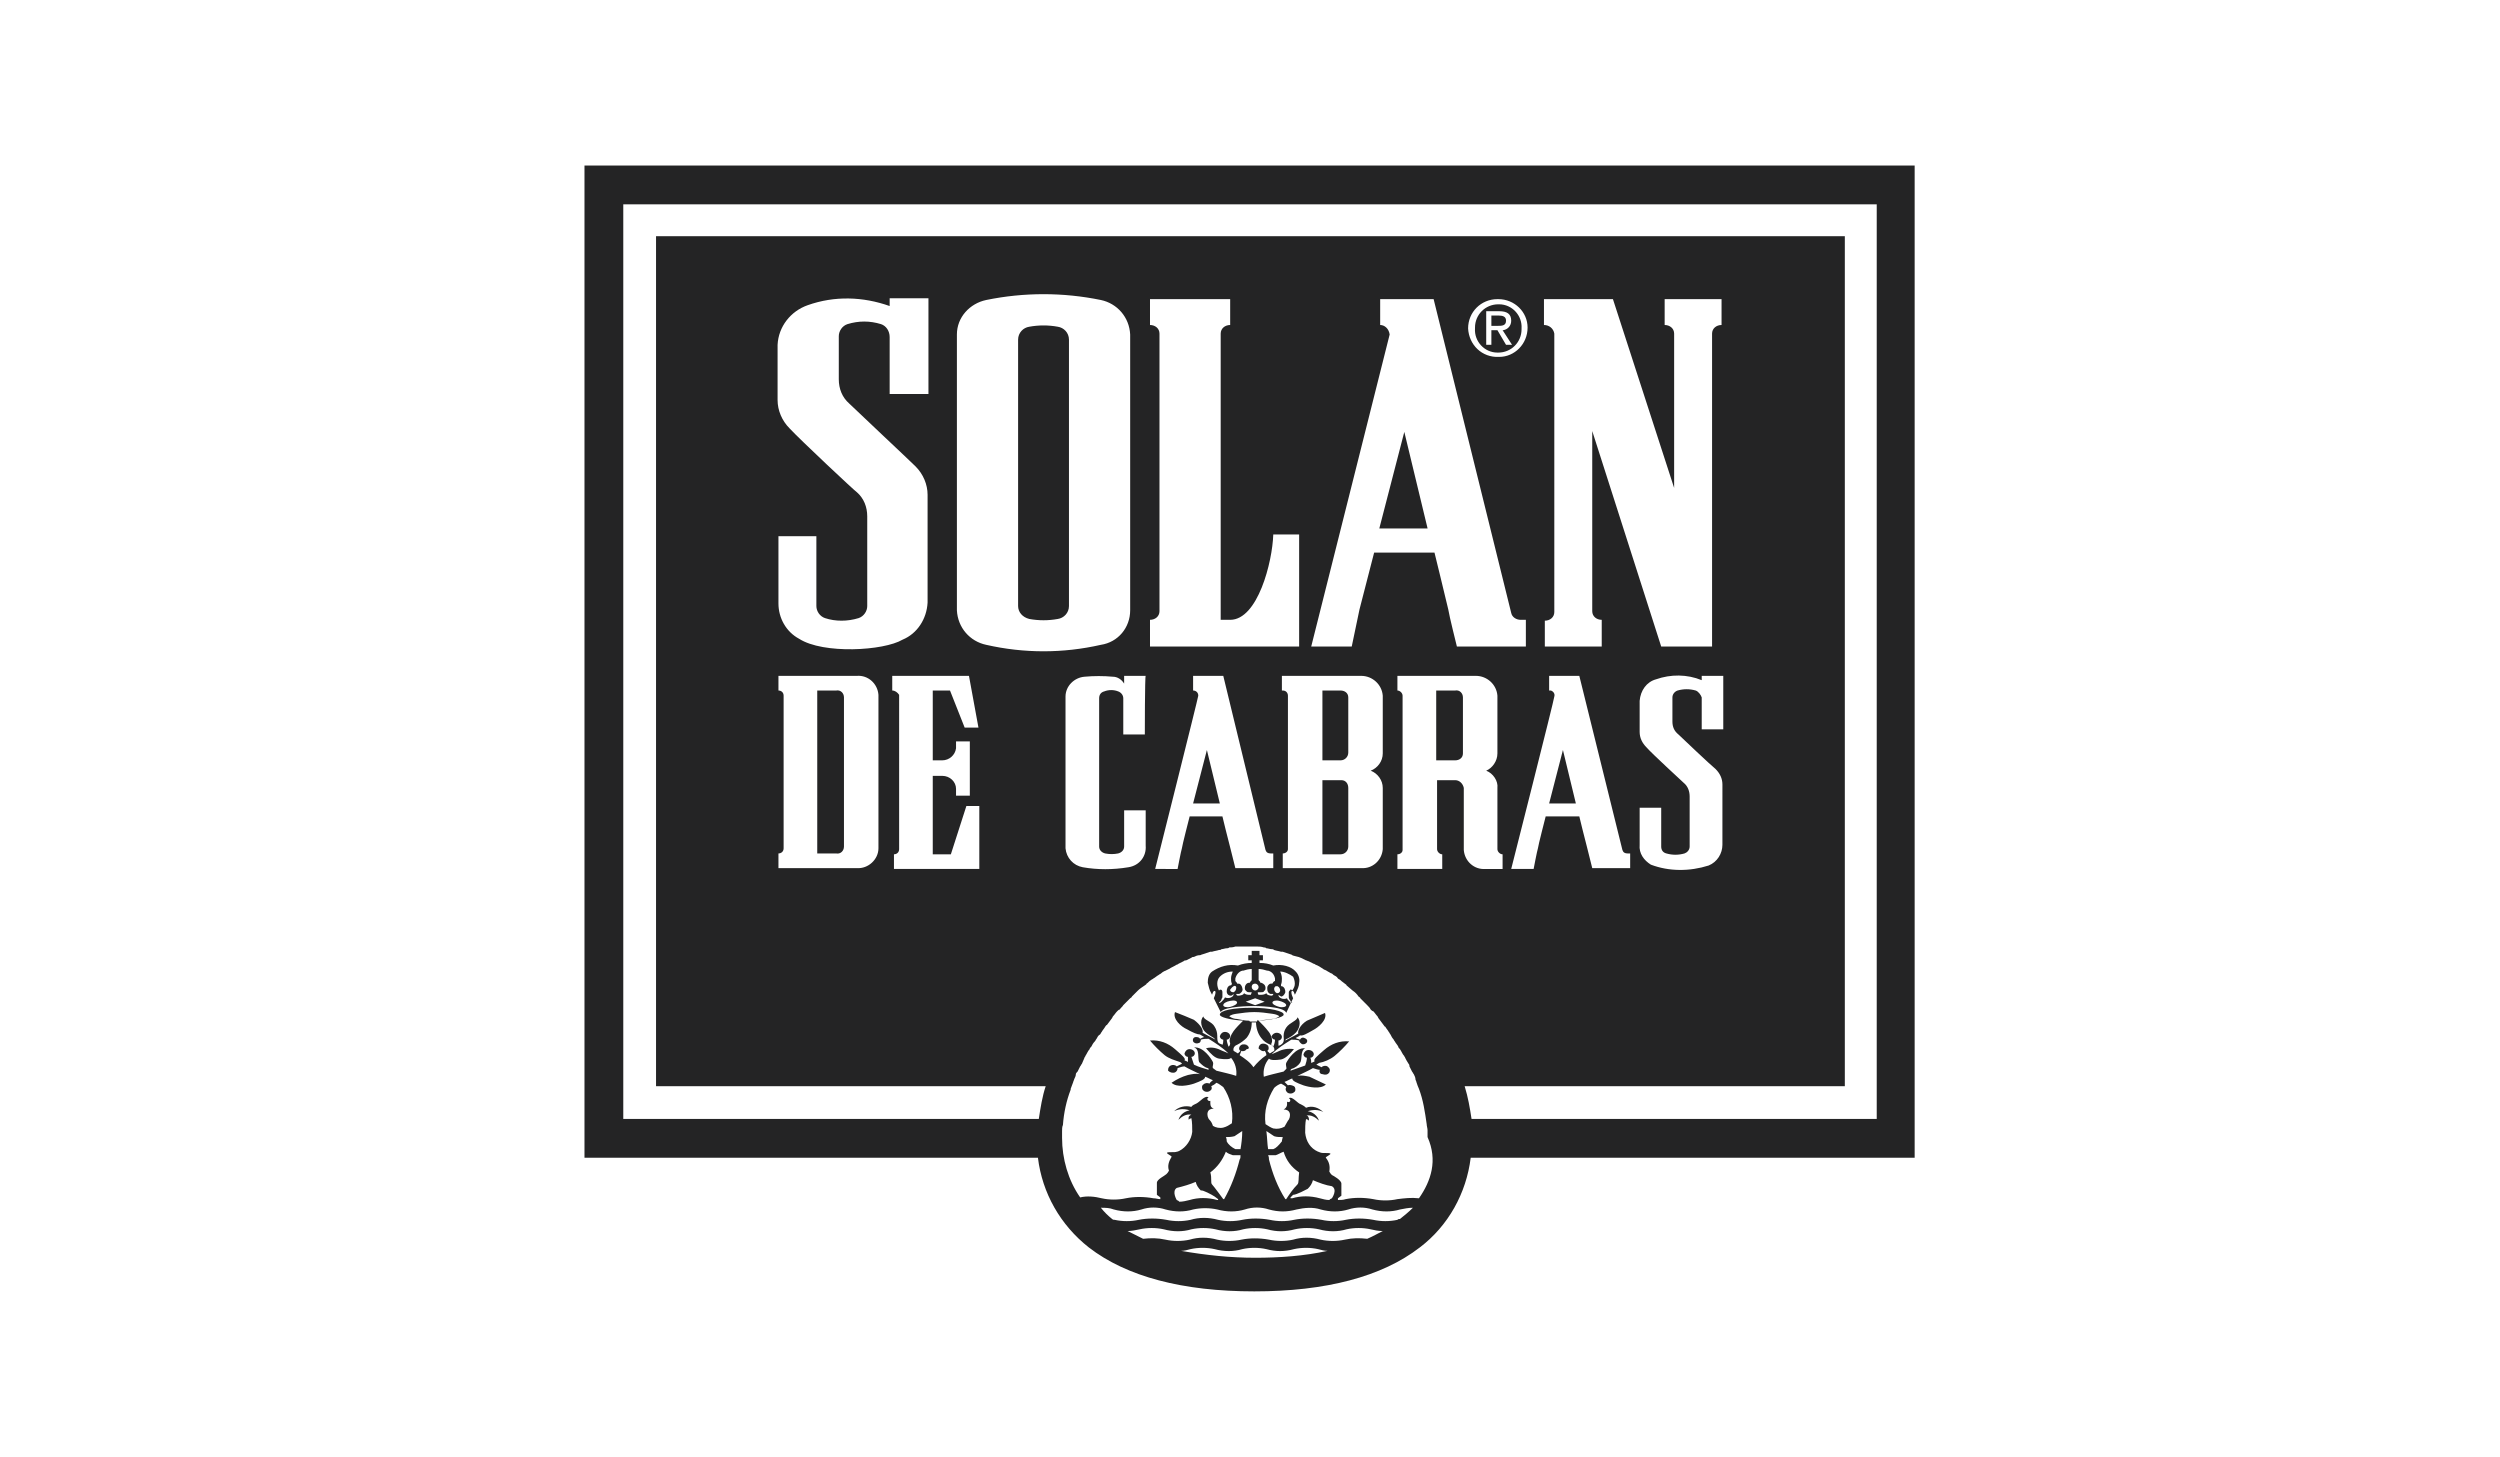<?xml version="1.0" encoding="utf-8"?>
<!-- Generator: $$$/GeneralStr/196=Adobe Illustrator 27.6.0, SVG Export Plug-In . SVG Version: 6.00 Build 0)  -->
<svg version="1.1" id="Capa_2_00000016072340593960782650000015646439293796212358_"
	 xmlns="http://www.w3.org/2000/svg" xmlns:xlink="http://www.w3.org/1999/xlink" x="0px" y="0px" viewBox="0 0 290 169"
	 style="enable-background:new 0 0 290 169;" xml:space="preserve">
<style type="text/css">
	.st0{fill:#242425;}
</style>
<g id="Grupo_9503">
	<path id="Trazado_9069" class="st0" d="M156.4,98.2v-6.8c0-0.5-0.3-0.9-0.8-0.9c0,0,0,0-0.1,0h-2.1v8.6h2.1
		C156,99.1,156.4,98.7,156.4,98.2C156.4,98.2,156.4,98.2,156.4,98.2z"/>
	<path id="Trazado_9070" class="st0" d="M140,87l-1.6,6.2h3.1L140,87z"/>
	<path id="Trazado_9071" class="st0" d="M156.4,87.3v-6.4c0-0.5-0.4-0.8-0.9-0.8c0,0,0,0,0,0h-2.1v8.1h2.1
		C156,88.2,156.4,87.8,156.4,87.3C156.4,87.4,156.4,87.4,156.4,87.3z"/>
	<path id="Trazado_9072" class="st0" d="M97.9,98.2V80.9c0-0.5-0.4-0.9-0.9-0.8c0,0,0,0,0,0h-2.2v18.9H97
		C97.5,99.1,97.9,98.7,97.9,98.2z"/>
	<path id="Trazado_9073" class="st0" d="M119.4,71.8c1.1,0.2,2.2,0.2,3.3,0c0.7-0.1,1.3-0.7,1.3-1.5l0-30.9c0-0.8-0.6-1.4-1.3-1.5
		c-1.1-0.2-2.2-0.2-3.3,0c-0.7,0.1-1.3,0.7-1.3,1.5v30.9C118.1,71,118.6,71.6,119.4,71.8L119.4,71.8z"/>
	<path id="Trazado_9074" class="st0" d="M162.9,50.1L160,61.3h5.6C165.6,61.3,162.9,50.1,162.9,50.1z"/>
	<path id="Trazado_9075" class="st0" d="M174.7,37.2c0-0.5-0.4-0.6-0.9-0.6H173v1.2h0.7C174.2,37.8,174.7,37.8,174.7,37.2z"/>
	<path id="Trazado_9076" class="st0" d="M176.5,38.1c0.1-1.5-1.1-2.8-2.6-2.8c0,0,0,0-0.1,0c-1.5,0-2.7,1.2-2.7,2.7c0,0,0,0.1,0,0.1
		c-0.1,1.5,1.1,2.8,2.6,2.8c0,0,0.1,0,0.1,0c1.5,0,2.7-1.2,2.7-2.7C176.5,38.1,176.5,38.1,176.5,38.1z M173,38.3V40h-0.6v-3.9h1.5
		c0.9,0,1.4,0.3,1.4,1.1c0,0.6-0.4,1-0.9,1.1c0,0,0,0-0.1,0l1.1,1.7h-0.7l-1-1.7L173,38.3z"/>
	<path id="Trazado_9077" class="st0" d="M169.7,80.9c0-0.5-0.4-0.9-0.9-0.8c0,0,0,0,0,0h-2.2v8.1h2.2c0.5,0,0.9-0.3,0.9-0.8
		c0,0,0,0,0,0L169.7,80.9L169.7,80.9z"/>
	<path id="Trazado_9078" class="st0" d="M181.3,87l-1.6,6.2h3.1L181.3,87z"/>
	<path id="Trazado_9079" class="st0" d="M147.7,112c-0.5-0.2-1-0.3-1.6-0.3l0-0.3h0.4v-0.6h-0.4l0-0.5h-0.9v0.5h-0.4v0.6h0.4v0.3
		c-0.5,0-1.1,0.1-1.6,0.3c-1.1-0.2-2.1,0.1-3,0.7c-0.4,0.3-0.5,0.8-0.5,1.3c0.1,0.4,0.2,0.9,0.4,1.2l0.1,0.2c0-0.1,0.1-0.2,0.1-0.3
		c0.1-0.2,0.3-0.2,0.3,0c0,0.2-0.1,0.5-0.2,0.7l0.8,1.6c0.4-0.7,3.7-0.7,3.8-0.7s3.6,0,3.8,0.8l0.8-1.7c-0.1-0.2-0.2-0.5-0.2-0.7
		c0-0.2,0.2-0.2,0.3,0c0,0.1,0.1,0.2,0.1,0.3l0.1-0.2c0.2-0.4,0.4-0.8,0.4-1.2c0.1-0.5-0.1-1-0.4-1.3
		C149.8,112.1,148.7,111.8,147.7,112z M148.2,114.4c0.2,0.1,0.3,0.3,0.3,0.5c0,0.1-0.1,0.3-0.3,0.3c0,0-0.1,0-0.1,0
		c-0.2-0.1-0.3-0.3-0.3-0.5c0-0.1,0.1-0.3,0.2-0.3C148.1,114.4,148.1,114.4,148.2,114.4z M145.6,114.1c0.2,0,0.4,0.2,0.4,0.4
		c0,0,0,0,0,0c0,0.2-0.2,0.4-0.4,0.4c-0.2,0-0.4-0.2-0.4-0.4c0,0,0,0,0,0C145.2,114.2,145.4,114.1,145.6,114.1
		C145.6,114.1,145.6,114.1,145.6,114.1z M143.1,114.4c0.1-0.1,0.3,0,0.3,0.1c0,0,0,0.1,0,0.1c0,0.2-0.1,0.4-0.3,0.5
		c-0.1,0-0.3,0-0.4-0.2c0,0,0-0.1,0-0.1C142.8,114.7,142.9,114.5,143.1,114.4z M141.7,116.2c-0.1,0.1-0.3,0.2-0.3,0.1
		c0.1-0.1,0.1-0.1,0.2-0.2c0.1-0.1,0.1-0.3,0.2-0.4c0-0.2,0-0.4,0-0.6c0-0.2-0.1-0.3-0.2-0.3s-0.1,0-0.2,0.1
		c-0.1-0.2-0.2-0.5-0.2-0.8v0c0-0.3,0.1-0.6,0.3-0.8c0.4-0.4,0.9-0.6,1.5-0.6c-0.1,0.3-0.2,0.5-0.2,0.8c0,0.2,0,0.4,0.1,0.6
		c0,0.1-0.1,0.2-0.1,0.2l-0.1,0c-0.3,0.1-0.4,0.4-0.4,0.7c0,0.3,0.2,0.5,0.5,0.5c0.1,0,0.2-0.1,0.3-0.2c0,0.2-0.1,0.3-0.3,0.4
		c-0.2,0.1-0.5,0.1-0.7,0C142,115.9,141.9,116,141.7,116.2C141.7,116.2,141.7,116.2,141.7,116.2z M142.7,116.8
		c-0.4,0.1-0.8,0-0.8-0.2s0.3-0.4,0.8-0.5s0.8,0,0.8,0.2S143.1,116.7,142.7,116.8C142.7,116.8,142.7,116.8,142.7,116.8z
		 M144.3,115.2c0,0.2-0.4,0.3-0.7,0.3c-0.1,0-0.2-0.1-0.2-0.2c0.1,0,0.2,0,0.3,0c0.1,0,0.2-0.1,0.3-0.2c0.1-0.1,0.2-0.3,0.1-0.5
		c0-0.1-0.1-0.3-0.2-0.4c-0.1-0.1-0.2-0.1-0.3-0.1l-0.1,0c0-0.1-0.1-0.2-0.2-0.3c0-0.1,0-0.2,0-0.3c0.1-0.4,0.4-0.8,0.8-0.9l0.1,0
		c0.3-0.1,0.7-0.2,1-0.2v1.3c-0.1,0.1-0.2,0.2-0.2,0.3l-0.1,0c-0.3,0-0.5,0.3-0.5,0.6c0,0,0,0,0,0c0,0.1,0,0.2,0.1,0.3l0.1,0.1
		c0.1,0.1,0.2,0.1,0.3,0.1h0.1l0,0c0.1,0,0.1,0,0.2,0c0,0.1-0.1,0.2-0.1,0.3l0,0l-0.1,0h0C144.8,115.4,144.5,115.4,144.3,115.2
		C144.3,115.2,144.3,115.2,144.3,115.2z M145.6,116.6l-1.1-0.4l1.1-0.4l1.1,0.4L145.6,116.6z M146.9,115.2L146.9,115.2
		c-0.2,0.2-0.5,0.2-0.8,0.2h0l-0.1,0l0,0c-0.1-0.1-0.1-0.2-0.1-0.3c0.1,0,0.1,0,0.2,0l0.1,0h0.1c0.1,0,0.3,0,0.3-0.1l0.1-0.1
		c0.1-0.1,0.1-0.2,0.1-0.3c0-0.3-0.2-0.5-0.5-0.6l-0.1,0c0-0.1-0.1-0.2-0.2-0.3c0-0.4,0-0.9,0-1.3l0,0c0.3,0,0.7,0.1,1,0.2l0.1,0
		c0.4,0.1,0.7,0.4,0.8,0.9c0,0.1,0,0.2,0,0.3c-0.1,0-0.2,0.1-0.3,0.3l-0.1,0c-0.1,0-0.2,0-0.3,0.1c-0.1,0.1-0.2,0.2-0.2,0.4
		c0,0.2,0,0.3,0.1,0.5c0.1,0.1,0.2,0.2,0.3,0.2c0.1,0,0.2,0,0.3,0c0,0.1-0.1,0.2-0.2,0.2C147.3,115.5,146.9,115.4,146.9,115.2
		C146.9,115.2,146.9,115.2,146.9,115.2z M148.4,116.8c-0.4-0.1-0.8-0.3-0.8-0.5s0.4-0.3,0.8-0.2s0.8,0.3,0.8,0.5
		S148.8,116.9,148.4,116.8C148.4,116.8,148.4,116.8,148.4,116.8z M150.2,114.1c0,0.3-0.1,0.5-0.3,0.8v0c-0.1-0.1-0.2-0.2-0.2-0.1
		c-0.1,0.1-0.2,0.2-0.2,0.3c0,0.2,0,0.4,0,0.6c0,0.1,0.1,0.3,0.2,0.4c0,0.1,0.1,0.2,0.2,0.2c0,0.1-0.3,0-0.3-0.1
		c-0.2-0.2-0.3-0.3-0.3-0.4c-0.2,0.1-0.5,0.1-0.7,0c-0.2-0.1-0.3-0.2-0.3-0.4c0.1,0.1,0.2,0.1,0.3,0.2c0.2,0,0.4-0.2,0.5-0.5
		c0-0.3-0.1-0.6-0.4-0.7l-0.1,0l0-0.2c0.1-0.2,0.1-0.5,0.1-0.7c0-0.3-0.1-0.6-0.2-0.8c0.5,0,1.1,0.3,1.5,0.6
		C150.1,113.5,150.2,113.8,150.2,114.1L150.2,114.1z"/>
	<path id="Trazado_9080" class="st0" d="M67.8,19.2v115.1h52.6c0.5,4.1,2.6,7.8,5.9,10.4c4.4,3.4,10.9,5.1,19.2,5.1
		s14.8-1.7,19.2-5.1c3.3-2.5,5.4-6.3,5.9-10.4h51.5V19.2H67.8z M103.5,80.1v-1.7h8.9l1.1,6h-1.6l-1.7-4.3h-2v8.1h1.1
		c0.8,0,1.5-0.6,1.6-1.4v-0.8h1.6v6.3h-1.6v-0.8c0-0.8-0.7-1.5-1.6-1.5c0,0,0,0,0,0h-1.1v9.1h2.1l1.8-5.6h1.5v7.3h-9.9v-1.7
		c0.3,0,0.6-0.2,0.6-0.6V80.6C104.1,80.3,103.8,80.1,103.5,80.1L103.5,80.1z M90.3,80.1v-1.7h9.1c1.3-0.1,2.4,0.9,2.5,2.2
		c0,0,0,0,0,0v17.8c0,1.3-1.2,2.4-2.5,2.3c0,0,0,0,0,0h-9.1v-1.7c0.3,0,0.6-0.2,0.6-0.6V80.7C90.9,80.3,90.6,80.1,90.3,80.1z
		 M92.7,74.1c-1.5-0.8-2.4-2.4-2.4-4.1l0-7.8h4.4l0,8.1c0,0.6,0.4,1.2,1,1.4c1.2,0.4,2.6,0.4,3.9,0c0.6-0.2,1-0.8,1-1.4l0-10.4
		c0-1.1-0.4-2.1-1.2-2.8c-0.2-0.1-6.6-6.1-7.8-7.4c-0.9-0.9-1.4-2.1-1.4-3.3V40c0.1-2.1,1.5-3.9,3.5-4.6c3.1-1.1,6.4-1,9.5,0.1v-0.9
		h4.5v11.1h-4.5l0-6.6c0-0.7-0.4-1.3-1-1.5c-1.3-0.4-2.6-0.4-3.9,0c-0.6,0.2-1,0.8-1,1.4v5c0,1.1,0.4,2.1,1.2,2.8
		c0.6,0.6,7,6.6,7.7,7.3c0.9,0.9,1.4,2.1,1.4,3.3l0,12.5c-0.1,1.9-1.2,3.6-2.9,4.3C102.5,75.5,95.5,75.9,92.7,74.1z M111,70.8v-32
		c0-2,1.5-3.6,3.4-4c4.4-0.9,8.9-0.9,13.3,0c1.9,0.4,3.3,2,3.4,4v32c0,2-1.4,3.7-3.4,4c-4.4,1-8.9,1-13.3,0
		C112.5,74.4,111.1,72.8,111,70.8z M142.7,71.9c3.2,0,4.9-6.7,5-9.9h3V75h-17.3v-3.1c0.6,0,1.1-0.4,1.1-1c0,0,0,0,0,0V38.7
		c0-0.6-0.5-1-1.1-1c0,0,0,0,0,0v-3h9.3v3c-0.6,0-1.1,0.4-1.1,1v33.2H142.7z M160.1,37.7v-3h6.2l9,36.4c0.1,0.5,0.6,0.8,1.1,0.8h0.6
		v3.1H169c0,0-0.9-3.6-1-4.3c-0.3-1.3-1.6-6.6-1.6-6.6h-7c0,0-1.6,6.2-1.7,6.6c-0.1,0.5-0.9,4.3-0.9,4.3h-4.7c0,0,9-35.8,9.1-36.2
		C161.1,38.1,160.6,37.7,160.1,37.7C160.1,37.7,160.1,37.7,160.1,37.7z M179.1,37.7v-3h8l7.1,21.9V38.7c0-0.6-0.5-1-1.1-1
		c0,0,0,0,0,0v-3h6.6l0,3c-0.6,0-1.1,0.4-1.1,1c0,0,0,0,0,0V75h-5.9L184.7,50v20.9c0,0.6,0.5,1,1.1,1c0,0,0,0,0,0v3.1h-6.6v-3
		c0.6,0,1.1-0.4,1.1-1c0,0,0,0,0,0V38.7C180.2,38.1,179.7,37.7,179.1,37.7L179.1,37.7z M196.7,80.1c-0.7-0.2-1.4-0.2-2.1,0
		c-0.3,0.1-0.6,0.4-0.6,0.8v2.8c0,0.6,0.2,1.1,0.7,1.5c0.3,0.3,3.9,3.7,4.3,4c0.5,0.5,0.8,1.1,0.8,1.8V98c0,1-0.6,2-1.6,2.4
		c-2.2,0.7-4.6,0.7-6.7-0.1c-0.8-0.5-1.4-1.3-1.3-2.3l0-4.3h2.5v4.5c0,0.4,0.2,0.7,0.6,0.8c0.7,0.2,1.4,0.2,2.1,0
		c0.3-0.1,0.6-0.4,0.6-0.8l0-5.8c0-0.6-0.2-1.2-0.7-1.6c-0.1-0.1-3.7-3.4-4.3-4.1c-0.5-0.5-0.8-1.1-0.8-1.8v-3.6
		c0.1-1.2,0.8-2.2,1.9-2.5c1.7-0.6,3.6-0.6,5.3,0.1v-0.5h2.5v6.2h-2.5v-3.7C197.3,80.6,197,80.2,196.7,80.1z M179.7,80.1v-1.7h3.5
		l5,20.2c0.1,0.3,0.3,0.4,0.6,0.4h0.3v1.7h-4.4c0,0-0.5-2-0.6-2.4c-0.2-0.7-0.9-3.6-0.9-3.6h-3.9c0,0-0.9,3.5-0.9,3.7
		c-0.1,0.3-0.5,2.4-0.5,2.4h-2.6c0,0,5-19.7,5-20c0.1-0.3-0.1-0.6-0.4-0.7C179.8,80.1,179.8,80.1,179.7,80.1
		C179.7,80.1,179.7,80.1,179.7,80.1z M170.3,38.1c0-1.9,1.5-3.4,3.4-3.4c0,0,0,0,0.1,0c1.9,0,3.4,1.5,3.4,3.3c0,0,0,0,0,0
		c0,1.9-1.5,3.4-3.3,3.4c0,0,0,0,0,0C171.9,41.5,170.4,40,170.3,38.1C170.3,38.1,170.3,38.1,170.3,38.1z M138.4,80.1v-1.7h3.5
		l4.9,20.2c0.1,0.3,0.3,0.4,0.6,0.4h0.3v1.7h-4.4c0,0-0.5-2-0.6-2.4c-0.2-0.7-0.9-3.6-0.9-3.6H138c0,0-0.9,3.5-0.9,3.7
		c-0.1,0.3-0.5,2.4-0.5,2.4H134c0,0,5-19.9,5-20.1C139,80.3,138.7,80.1,138.4,80.1z M168.8,90.5h-2.1v8c0,0.3,0.3,0.6,0.6,0.6
		c0,0,0,0,0,0v1.7h-5.2v-1.7c0.3,0,0.6-0.2,0.6-0.5c0,0,0,0,0,0V80.7c0-0.3-0.3-0.6-0.6-0.6c0,0,0,0,0,0v-1.7h9.1
		c1.3,0,2.4,1,2.5,2.3v6.7c0,0.9-0.6,1.7-1.3,2c0.8,0.3,1.4,1.2,1.3,2v7.1c0,0.3,0.3,0.6,0.6,0.6v1.7h-2c-1.3,0.1-2.4-0.9-2.5-2.2
		c0,0,0-0.1,0-0.1v-7.1C169.7,90.9,169.3,90.5,168.8,90.5C168.8,90.5,168.8,90.5,168.8,90.5L168.8,90.5z M157.9,78.4
		c1.3,0,2.4,1,2.5,2.3v6.7c0,0.9-0.6,1.7-1.4,2c0.8,0.3,1.4,1.1,1.4,2v7.1c-0.1,1.3-1.2,2.3-2.5,2.2h-9.1v-1.7
		c0.3,0,0.6-0.2,0.6-0.5c0,0,0,0,0,0V80.7c0-0.3-0.2-0.6-0.6-0.6c0,0,0,0-0.1,0v-1.7L157.9,78.4L157.9,78.4z M132.8,85.2h-2.5V81
		c0-0.4-0.3-0.7-0.6-0.8c-0.5-0.2-1.1-0.2-1.6,0c-0.4,0.1-0.6,0.4-0.6,0.8v17.2c0,0.4,0.3,0.7,0.7,0.8c0.5,0.1,1,0.1,1.5,0
		c0.4-0.1,0.7-0.4,0.7-0.8v-4.2h2.5v4.1c0.1,1.2-0.7,2.3-2,2.5c-1.8,0.3-3.6,0.3-5.3,0c-1.1-0.2-1.9-1.1-2-2.2V80.8
		c0-1.2,1-2.2,2.2-2.3c1.1-0.1,2.2-0.1,3.3,0c0.5,0,1,0.3,1.3,0.8v-0.9h2.5C132.8,78.4,132.8,85.2,132.8,85.2z M214,126V27.4H76.1
		v98.6h45.2c-0.4,1.2-0.6,2.5-0.8,3.8H72.3V23.7h145.4v106.1h-47c-0.2-1.3-0.4-2.5-0.8-3.8L214,126z M145.6,145.9
		c-2.9,0-5.7-0.3-8.6-0.8c0.4,0,0.7-0.1,1.1-0.2v0c0.9-0.2,1.9-0.2,2.8,0c1.1,0.3,2.2,0.3,3.2,0c0.9-0.2,1.9-0.2,2.8,0
		c1.1,0.3,2.1,0.3,3.2,0c0.9-0.2,1.9-0.2,2.8,0c0.4,0.1,0.7,0.2,1.1,0.2C151.3,145.7,148.4,145.9,145.6,145.9z M158.6,143.7
		c-0.9-0.1-1.7-0.1-2.6,0.1c-0.9,0.2-1.9,0.2-2.8,0c-1.1-0.3-2.2-0.3-3.2,0c-0.9,0.2-1.9,0.2-2.8,0c-1.1-0.2-2.2-0.2-3.2,0
		c-0.9,0.2-1.9,0.2-2.8,0c-1.1-0.3-2.2-0.3-3.2,0l0,0c-0.9,0.2-1.9,0.2-2.8,0c-0.9-0.2-1.7-0.2-2.6-0.1c-0.6-0.3-1.2-0.6-1.8-0.9
		c0.5,0,0.9-0.1,1.4-0.2c0.9-0.2,1.9-0.2,2.8,0c1.1,0.3,2.2,0.3,3.2,0c0.9-0.2,1.9-0.2,2.8,0c1.1,0.3,2.2,0.3,3.2,0
		c0.9-0.2,1.9-0.2,2.8,0c1.1,0.3,2.1,0.3,3.2,0c0.9-0.2,1.9-0.2,2.8,0c1.1,0.3,2.2,0.3,3.2,0c0.9-0.2,1.9-0.2,2.8,0
		c0.4,0.1,0.9,0.2,1.4,0.2C159.8,143.1,159.3,143.4,158.6,143.7L158.6,143.7z M162.4,141.4c-0.1,0-0.2,0-0.3,0.1
		c-0.9,0.2-1.9,0.2-2.8,0c-1.1-0.2-2.2-0.2-3.2,0c-0.9,0.2-1.9,0.2-2.8,0c-1.1-0.2-2.2-0.2-3.2,0c-0.9,0.2-1.9,0.2-2.8,0
		c-1.1-0.2-2.2-0.2-3.2,0c-0.9,0.2-1.9,0.2-2.8,0c-1.1-0.3-2.2-0.3-3.2,0l0,0c-0.9,0.2-1.9,0.2-2.8,0c-1.1-0.2-2.2-0.2-3.2,0
		c-0.9,0.2-1.9,0.2-2.8,0c-0.1,0-0.2,0-0.3-0.1c-0.5-0.4-0.9-0.8-1.3-1.3c0.5,0,1,0,1.5,0.2c1.1,0.3,2.2,0.3,3.2,0
		c0.9-0.3,1.9-0.3,2.8,0c1.1,0.3,2.2,0.3,3.2,0c0.9-0.2,1.9-0.2,2.8,0c1.1,0.3,2.2,0.3,3.2,0c0.9-0.3,1.9-0.3,2.8,0
		c1.1,0.3,2.1,0.3,3.2,0c0.9-0.2,1.9-0.3,2.8,0c1.1,0.3,2.2,0.3,3.2,0c0.9-0.3,1.9-0.3,2.8,0c1.1,0.3,2.2,0.3,3.2,0
		c0.5-0.1,1-0.2,1.5-0.2C163.4,140.6,162.9,141,162.4,141.4L162.4,141.4z M143,134c0.3,0,0.6,0,0.9,0c0,0.2,0,0.4-0.1,0.5
		c-0.4,1.6-1,3.2-1.8,4.6l-0.1,0c0,0-1.1-1.5-1.3-1.7s0-0.7-0.2-1.4c0.8-0.6,1.4-1.4,1.8-2.4C142.4,133.8,142.7,133.9,143,134
		L143,134z M142.2,131.9c0.3,0,0.6,0,1-0.1c0.3-0.2,0.6-0.4,0.9-0.6c0,0.8-0.1,1.5-0.2,2.1c-0.2,0-0.4,0-0.6,0
		c-0.4-0.2-0.8-0.5-1-0.9C142.3,132.3,142.3,132.1,142.2,131.9L142.2,131.9z M140.9,138.8l0.4,0.3v0.1l-0.1,0
		c-1.1-0.3-2.2-0.3-3.2,0l0,0c-0.4,0.1-0.8,0.2-1.2,0.2l-0.1-0.1l-0.2-0.1c0,0-0.6-1,0-1.4c0.8-0.2,1.5-0.4,2.2-0.7
		c0.1,0.4,0.3,0.7,0.6,1C139.5,138,140.6,138.6,140.9,138.8L140.9,138.8z M144.6,121.2c-0.3-0.1-0.6-0.1-0.8,0.2
		c-0.1,0.2-0.1,0.4,0.1,0.5c0,0,0,0,0,0c-0.1,0.1-0.2,0.2-0.3,0.3c-0.2-0.1-0.3-0.2-0.5-0.3c-0.1-0.3,0.1-0.6,0.4-0.7
		c0.4-0.2,0.8-0.5,1.1-0.8c0.4-0.5,0.6-1.1,0.6-1.8h0.5c0,0.6,0.2,1.3,0.6,1.8c0.3,0.4,0.6,0.6,1.1,0.8c0.3,0.1,0.5,0.4,0.4,0.7
		c0,0,0,0,0,0c-0.2,0.1-0.3,0.2-0.5,0.3c-0.1-0.1-0.2-0.2-0.3-0.3c0.2-0.1,0.2-0.4,0.1-0.6l0,0c-0.2-0.2-0.5-0.3-0.8-0.2
		c-0.2,0.1-0.3,0.3-0.3,0.5c0,0,0,0.1,0.1,0.1c0.2,0.2,0.4,0.3,0.6,0.2c0.1,0.1,0.2,0.3,0.2,0.5c-0.6,0.4-1.1,0.9-1.5,1.4
		c-0.4-0.6-1-1-1.6-1.4c0.1-0.2,0.1-0.3,0.2-0.5c0.2,0.1,0.5,0,0.6-0.2C145,121.7,144.9,121.4,144.6,121.2
		C144.7,121.3,144.6,121.3,144.6,121.2C144.6,121.3,144.6,121.2,144.6,121.2z M144.9,118.4c-0.5,0-0.9-0.1-1.4-0.2
		c-0.3,0-0.6-0.1-0.9-0.3c0,0,0.1-0.2,0.8-0.3c0.7-0.1,1.4-0.2,2.1-0.2c0.7,0,1.4,0.1,2.1,0.2c0.7,0.1,0.8,0.3,0.8,0.3
		c-0.3,0.2-0.6,0.3-0.9,0.3c-0.5,0.1-1,0.1-1.5,0.2l-0.1-0.1l-0.1,0.2h-0.3c-0.2,0-0.3,0-0.5,0l-0.1-0.1
		C145,118.3,144.9,118.4,144.9,118.4z M150.5,137.4c-0.5,0.5-0.9,1.1-1.3,1.7l-0.1,0c-0.9-1.4-1.5-3-1.9-4.6c0-0.1,0-0.3-0.1-0.5
		c0.3,0,0.6,0,0.9,0c0.3-0.1,0.6-0.3,0.9-0.4c0.3,1,0.9,1.8,1.8,2.4C150.6,136.7,150.7,137.2,150.5,137.4L150.5,137.4z M151.7,137.9
		c0.3-0.3,0.5-0.6,0.6-1c0.7,0.3,1.5,0.6,2.2,0.7c0.7,0.4,0,1.4,0,1.4l-0.2,0.1l-0.1,0.1c-0.4,0-0.7-0.1-1.1-0.2
		c-1.1-0.3-2.2-0.3-3.2,0c-0.1,0-0.1,0-0.2,0v-0.1l0.3-0.3C150.4,138.6,151.5,138,151.7,137.9L151.7,137.9z M148.7,132.4
		c-0.4,0.5-0.7,0.8-1,0.9c-0.2,0-0.4,0-0.6,0c-0.1-0.6-0.1-1.3-0.2-2.1c0.3,0.2,0.6,0.4,0.9,0.6c0.3,0.1,0.6,0.1,1,0.1
		C148.8,132,148.7,132.2,148.7,132.4L148.7,132.4z M164.6,139c-0.9-0.1-1.7,0-2.5,0.1c-0.9,0.2-1.9,0.2-2.8,0
		c-1.1-0.2-2.2-0.2-3.2,0c-0.3,0.1-0.6,0.1-0.9,0.1v-0.2l0.4-0.3v-1.4c0-0.4-0.9-0.9-1.1-1c-0.1-0.1-0.2-0.2-0.3-0.4
		c0.1-0.6,0-1.1-0.4-1.6c-0.1-0.1,0.7-0.4,0.5-0.5s-0.9,0-1.1-0.1c-0.1,0-0.2-0.1-0.3-0.1c-0.9-0.4-1.4-1.2-1.5-2.2
		c0-0.5,0-1.1,0.1-1.6c0.1,0.1,0.2,0,0.3,0.2c0.1-0.2,0-0.5-0.2-0.6c0,0,0,0-0.1,0c0.6-0.1,1.1,0.2,1.5,0.6c-0.2-0.6-0.7-1-1.3-1.1
		c0.6-0.2,1.3-0.2,1.8,0.1c-0.5-0.5-1.3-0.8-2-0.5c-0.2-0.2-0.4-0.3-0.6-0.4c-0.4-0.1-1-1-1.4-0.7c0.3,0.1,0.2,0.6-0.2,0.4
		c0,0.1,0,0.2,0,0.3c0,0.3-0.2,0.5-0.4,0.6c0.3,0,0.6,0.1,0.7,0.4c0.1,0.3,0,0.7-0.2,0.9c-0.1,0.2-0.3,0.5-0.4,0.7
		c-0.4,0.2-0.8,0.3-1.3,0.2c-0.3-0.1-0.6-0.3-0.9-0.5c-0.2-1.5,0.2-2.9,1-4.2c0.2-0.2,0.5-0.4,0.8-0.5c0.2,0.1,0.4,0.2,0.6,0.4
		c-0.1,0.2-0.1,0.4,0.1,0.6c0.2,0.2,0.6,0.2,0.8,0c0.2-0.1,0.2-0.4,0.1-0.6c0,0-0.1-0.1-0.1-0.1c-0.2-0.1-0.5-0.2-0.7-0.1
		c-0.1-0.1-0.3-0.3-0.4-0.4c0.3-0.1,0.6-0.3,0.9-0.4v0c0,0.3,0.5,0.5,1.3,0.8c0.6,0.2,2,0.5,2.6-0.1c-0.6-0.3-1.3-0.6-1.9-0.9
		c-0.5-0.1-0.9-0.2-1.4-0.1c0.6-0.3,1.3-0.6,1.8-0.9c0.3,0.1,0.6,0.2,0.8,0.2c-0.1,0.2,0,0.5,0.3,0.5c0.3,0.1,0.6,0.1,0.8-0.2
		c0.1-0.2,0.1-0.4-0.1-0.6c0,0-0.1,0-0.1-0.1c-0.2-0.1-0.5-0.1-0.7,0.1c-0.2-0.1-0.4-0.2-0.6-0.3c0.1-0.1,0.2-0.1,0.3-0.2
		c0.6-0.1,1.3-0.4,1.8-0.8c0.6-0.5,1.2-1.1,1.7-1.7c-1.1-0.1-2.1,0.3-2.9,1c-0.8,0.7-1.3,1.1-1.1,1.3l0,0c-0.1,0.1-0.2,0.1-0.4,0.2
		c0-0.2,0-0.4-0.1-0.6c0.2,0,0.4-0.2,0.4-0.4c0-0.3-0.3-0.5-0.6-0.5c-0.3,0-0.5,0.2-0.6,0.5c0,0.2,0.2,0.4,0.4,0.4
		c0,0.3-0.1,0.6-0.2,0.9c-0.6,0.2-1.1,0.4-1.7,0.6c0-0.1,0-0.1,0.1-0.2c0.4-0.1,0.8-0.4,1-0.7c0.3-0.4,0-1.4,0.6-1.7
		c-1.1-0.1-2,1.3-2.2,1.7c-0.1,0.3,0.1,0.6,0,0.7c-0.1,0.1-0.2,0.2-0.3,0.3c-0.8,0.2-1.7,0.4-2.3,0.6c-0.1-0.8,0.1-1.5,0.6-2.1
		c0.2,0.2,0.7,0.2,1.4,0.1c0.5-0.1,1-0.6,1.5-1.2c-0.7-0.1-1.3,0-1.9,0.3c-0.2,0.1-0.5,0.2-0.7,0.3c0.7-0.7,1.5-1.2,2.3-1.7
		c0.3,0,0.6,0,0.9,0.1c0,0.2,0.2,0.3,0.3,0.4c0.2,0.1,0.5,0,0.6-0.2c0.1-0.2,0-0.4-0.3-0.5c-0.2-0.1-0.4,0-0.5,0.2
		c-0.2-0.1-0.4-0.1-0.5-0.2c0.2-0.1,0.4-0.2,0.5-0.3c0.3,0.1,0.8-0.2,1.5-0.6c0.6-0.3,1.7-1.2,1.4-2c-0.7,0.3-1.4,0.6-2.1,0.9
		c-0.8,0.5-1.1,1.2-1,1.5c-0.4,0.2-0.9,0.5-1.5,0.8l0,0c0-0.1,0.1-0.2,0.2-0.2c0.4-0.2,0.7-0.4,1-0.7c0.4-0.4,0.7-1.3,0.2-1.8
		c0,0.4-0.9,0.6-1.3,1.2c-0.2,0.3-0.3,0.6-0.3,1c0,0.3,0.1,0.5-0.1,0.8l-0.1,0.1c-0.1,0.1-0.3,0.2-0.4,0.2c0-0.2,0-0.4,0-0.6
		c0.2,0,0.4-0.2,0.4-0.4c0-0.3-0.3-0.5-0.6-0.5c-0.3,0-0.5,0.2-0.6,0.4c0,0,0,0,0,0c0,0.2,0.2,0.4,0.4,0.4c0,0.3-0.1,0.6-0.2,0.8
		c-0.2-0.1-0.3-0.2-0.2-0.4c0.2-0.3-0.1-1.1-0.4-1.4c-0.3-0.4-0.7-0.8-1.1-1.2c1.6-0.1,2.9-0.4,2.9-0.7c0.1-0.4-1.6-0.8-3.7-0.8
		s-3.7,0.3-3.7,0.8c0,0.3,1.2,0.6,2.7,0.7c-0.4,0.4-0.8,0.8-1.1,1.2c-0.3,0.4-0.6,1.1-0.4,1.4c0,0.2-0.1,0.4-0.2,0.4
		c-0.1-0.3-0.2-0.6-0.2-0.8c0.2,0,0.4-0.2,0.4-0.4c0-0.3-0.3-0.5-0.6-0.5c-0.3,0-0.5,0.2-0.6,0.5c0,0.2,0.2,0.4,0.4,0.4
		c0,0.2,0,0.4-0.1,0.6c-0.1-0.1-0.3-0.1-0.4-0.2l-0.1-0.1c-0.1-0.2-0.1-0.5-0.1-0.8c0-0.3-0.1-0.7-0.3-1c-0.3-0.6-1.3-0.8-1.3-1.2
		c-0.5,0.5-0.2,1.4,0.2,1.8c0.3,0.3,0.7,0.5,1,0.7c0.1,0.1,0.2,0.2,0.2,0.2l0,0c-0.6-0.3-1.1-0.6-1.5-0.8c0.1-0.3-0.2-0.9-1-1.5
		c-0.7-0.3-1.4-0.6-2.2-0.9c-0.3,0.8,0.7,1.7,1.4,2c0.7,0.4,1.2,0.6,1.5,0.6l0.5,0.3c-0.1,0-0.3,0.1-0.5,0.2
		c-0.1-0.2-0.3-0.2-0.5-0.2c-0.2,0-0.4,0.2-0.3,0.5c0,0,0,0,0,0c0.1,0.2,0.4,0.3,0.6,0.2c0.2,0,0.3-0.2,0.3-0.4
		c0.3-0.1,0.6-0.1,0.9-0.1c0.8,0.5,1.6,1,2.3,1.7c-0.2-0.1-0.4-0.2-0.7-0.3c-0.6-0.3-1.2-0.5-1.9-0.3c0.6,0.7,1,1.1,1.5,1.2
		c0.7,0.1,1.3,0.1,1.4-0.1c0.5,0.6,0.7,1.4,0.6,2.1c-0.6-0.2-1.5-0.4-2.3-0.6c-0.1-0.1-0.3-0.2-0.4-0.3c-0.1-0.2,0.1-0.4,0-0.7
		c-0.2-0.4-1.1-1.8-2.2-1.7c0.7,0.2,0.4,1.2,0.6,1.7c0.3,0.3,0.6,0.6,1,0.7c0.1,0,0.1,0.1,0.1,0.2c-0.6-0.2-1.1-0.3-1.7-0.6
		c-0.1-0.3-0.2-0.6-0.3-0.9c0.2,0,0.4-0.2,0.4-0.4c0-0.3-0.3-0.5-0.6-0.5c-0.3,0-0.5,0.2-0.6,0.5c0,0.2,0.2,0.4,0.4,0.4
		c0,0.2,0,0.4,0,0.6c-0.1-0.1-0.2-0.1-0.4-0.2l0,0c0.2-0.2-0.3-0.6-1.1-1.3c-0.8-0.7-1.8-1.1-2.9-1c0.5,0.6,1.1,1.2,1.7,1.7
		c0.5,0.4,1.2,0.6,1.8,0.8c0.1,0.1,0.2,0.1,0.2,0.2c-0.2,0.1-0.4,0.2-0.6,0.3c-0.2-0.2-0.5-0.2-0.7-0.1c-0.2,0.1-0.3,0.3-0.3,0.5
		c0,0,0,0.1,0,0.1c0.2,0.2,0.5,0.3,0.8,0.2c0.2-0.1,0.3-0.3,0.3-0.5c0.3-0.1,0.6-0.2,0.8-0.2c0.5,0.3,1.2,0.6,1.8,0.9
		c-0.5-0.1-0.9,0-1.4,0.1c-0.7,0.2-1.3,0.5-1.9,0.9c0.6,0.6,2,0.3,2.6,0.1c0.8-0.3,1.3-0.5,1.3-0.8l0,0c0.3,0.1,0.6,0.3,0.9,0.4
		c-0.1,0.1-0.3,0.2-0.4,0.4c-0.2-0.1-0.5-0.1-0.7,0.1c-0.2,0.1-0.2,0.4-0.1,0.6c0,0,0.1,0.1,0.1,0.1c0.2,0.2,0.6,0.2,0.8,0
		c0.2-0.1,0.2-0.4,0.1-0.5c0,0,0,0,0,0c0.2-0.1,0.4-0.2,0.6-0.4c0.3,0.1,0.5,0.3,0.8,0.5c0.8,1.2,1.2,2.7,1,4.2
		c-0.3,0.2-0.6,0.4-1,0.5c-0.4,0.1-0.9,0-1.2-0.2c-0.1-0.3-0.2-0.5-0.4-0.7c-0.2-0.2-0.3-0.6-0.2-0.9c0.1-0.3,0.4-0.4,0.7-0.4
		c-0.3-0.1-0.4-0.3-0.4-0.6c0-0.1,0-0.2,0-0.3c-0.3,0.1-0.5-0.3-0.2-0.4c-0.4-0.3-1,0.5-1.4,0.7c-0.2,0.1-0.5,0.2-0.6,0.4
		c-0.7-0.2-1.5,0-2,0.5c0.6-0.3,1.2-0.3,1.8-0.1c-0.6,0.1-1.1,0.5-1.3,1.1c0.4-0.4,0.9-0.7,1.5-0.6c-0.2,0.1-0.4,0.2-0.3,0.6
		c0.1-0.2,0.2-0.1,0.3-0.2c0.1,0.5,0.1,1.1,0.1,1.6c-0.1,0.9-0.7,1.8-1.5,2.2c0,0-0.2,0.1-0.3,0.1c-0.2,0.1-0.9,0-1.1,0.1
		s0.6,0.4,0.5,0.5c-0.3,0.5-0.5,1-0.3,1.6c-0.1,0.2-0.2,0.3-0.3,0.4c-0.2,0.2-1.1,0.6-1.1,1v1.4l0.4,0.3v0.2c-0.3,0-0.5-0.1-0.8-0.1
		c-1.1-0.2-2.2-0.2-3.2,0c-0.9,0.2-1.9,0.2-2.8,0c-0.8-0.2-1.7-0.3-2.5-0.1c-1.4-2-2.1-4.5-2.1-6.9c0-0.3,0-0.5,0-0.8
		c0-0.2,0-0.5,0.1-0.7c0.1-1.4,0.4-2.8,0.9-4.1l0-0.1c0.1-0.3,0.2-0.5,0.3-0.8c0-0.1,0.1-0.2,0.1-0.3c0.1-0.2,0.2-0.4,0.2-0.6
		c0-0.1,0.1-0.2,0.2-0.3c0.1-0.2,0.2-0.4,0.3-0.6c0.1-0.1,0.1-0.2,0.2-0.3c0.1-0.2,0.2-0.5,0.3-0.7c0-0.1,0.1-0.1,0.1-0.2
		c0.2-0.3,0.3-0.6,0.5-0.8c0-0.1,0.1-0.2,0.2-0.3c0.1-0.2,0.2-0.4,0.4-0.6c0.1-0.1,0.1-0.2,0.2-0.3c0.1-0.2,0.2-0.4,0.4-0.5
		c0.1-0.1,0.1-0.2,0.2-0.3c0.1-0.2,0.3-0.4,0.4-0.6c0.1-0.1,0.1-0.2,0.2-0.2c0.2-0.3,0.4-0.5,0.6-0.8l0.1-0.2
		c0.2-0.2,0.3-0.4,0.5-0.6c0.1-0.1,0.2-0.2,0.3-0.2c0.1-0.2,0.3-0.3,0.4-0.5l0.3-0.3c0.2-0.2,0.3-0.3,0.5-0.5
		c0.1-0.1,0.2-0.1,0.2-0.2c0.2-0.2,0.5-0.5,0.7-0.7l0,0c0.2-0.2,0.5-0.4,0.8-0.6c0.1-0.1,0.2-0.1,0.2-0.2c0.2-0.1,0.3-0.3,0.5-0.4
		c0.1-0.1,0.2-0.1,0.3-0.2c0.2-0.1,0.4-0.3,0.6-0.4c0.1-0.1,0.2-0.1,0.3-0.2c0.2-0.2,0.5-0.3,0.7-0.4l0.2-0.1
		c0.3-0.2,0.6-0.3,0.9-0.5c0.1,0,0.2-0.1,0.2-0.1c0.2-0.1,0.4-0.2,0.6-0.3c0.1-0.1,0.2-0.1,0.3-0.1c0.2-0.1,0.4-0.2,0.6-0.3
		c0.1-0.1,0.2-0.1,0.3-0.1c0.2-0.1,0.4-0.2,0.7-0.2c0.1,0,0.2-0.1,0.3-0.1c0.3-0.1,0.6-0.2,0.9-0.3l0.2,0c0.3-0.1,0.5-0.1,0.8-0.2
		c0.1,0,0.2,0,0.3-0.1c0.2,0,0.4-0.1,0.6-0.1c0.1,0,0.2,0,0.3-0.1c0.2,0,0.4,0,0.7-0.1c0.1,0,0.2,0,0.3,0c0.3,0,0.6,0,1,0s0.6,0,1,0
		c0.1,0,0.2,0,0.3,0c0.2,0,0.4,0,0.7,0.1c0.1,0,0.2,0,0.3,0.1c0.2,0,0.4,0.1,0.6,0.1c0.1,0,0.2,0,0.3,0.1c0.3,0.1,0.5,0.1,0.8,0.2
		c0.1,0,0.1,0,0.2,0c0.3,0.1,0.6,0.2,0.9,0.3c0.1,0,0.2,0.1,0.2,0.1c0.2,0.1,0.4,0.1,0.7,0.2c0.1,0,0.2,0.1,0.3,0.1
		c0.2,0.1,0.4,0.2,0.6,0.3c0.1,0,0.2,0.1,0.3,0.1c0.2,0.1,0.4,0.2,0.6,0.3c0.1,0,0.2,0.1,0.2,0.1c0.3,0.1,0.6,0.3,0.9,0.5
		c0,0,0.1,0.1,0.2,0.1c0.2,0.1,0.5,0.3,0.7,0.4c0.1,0,0.2,0.1,0.3,0.2c0.2,0.1,0.4,0.2,0.5,0.4c0.1,0.1,0.2,0.1,0.3,0.2
		c0.2,0.2,0.4,0.3,0.5,0.4c0.1,0.1,0.2,0.1,0.2,0.2c0.2,0.2,0.5,0.4,0.7,0.6l0,0c0.3,0.2,0.5,0.4,0.7,0.7c0.1,0.1,0.2,0.1,0.2,0.2
		c0.2,0.2,0.3,0.3,0.5,0.5c0.1,0.1,0.2,0.2,0.3,0.3c0.2,0.2,0.3,0.3,0.4,0.5c0.1,0.1,0.2,0.2,0.3,0.2c0.2,0.2,0.3,0.4,0.5,0.6
		l0.1,0.2c0.2,0.3,0.4,0.5,0.6,0.8c0.1,0.1,0.1,0.2,0.2,0.2c0.1,0.2,0.3,0.4,0.4,0.6c0.1,0.1,0.1,0.2,0.2,0.3
		c0.1,0.2,0.2,0.4,0.3,0.5c0.1,0.1,0.1,0.2,0.2,0.3c0.1,0.2,0.3,0.4,0.4,0.6c0,0.1,0.1,0.2,0.2,0.3c0.2,0.3,0.3,0.6,0.5,0.8
		c0,0.1,0.1,0.1,0.1,0.2c0.1,0.2,0.2,0.4,0.4,0.7c0.1,0.1,0.1,0.2,0.1,0.3c0.1,0.2,0.2,0.4,0.3,0.6c0.1,0.1,0.1,0.2,0.2,0.3
		c0.1,0.2,0.2,0.4,0.2,0.6c0,0.1,0.1,0.2,0.1,0.3c0.1,0.3,0.2,0.6,0.3,0.8l0,0c0.5,1.3,0.7,2.7,0.9,4.1c0,0.2,0.1,0.5,0.1,0.7
		c0,0.3,0,0.5,0,0.8C166.8,134.6,166,137,164.6,139L164.6,139L164.6,139z"/>
</g>
</svg>
